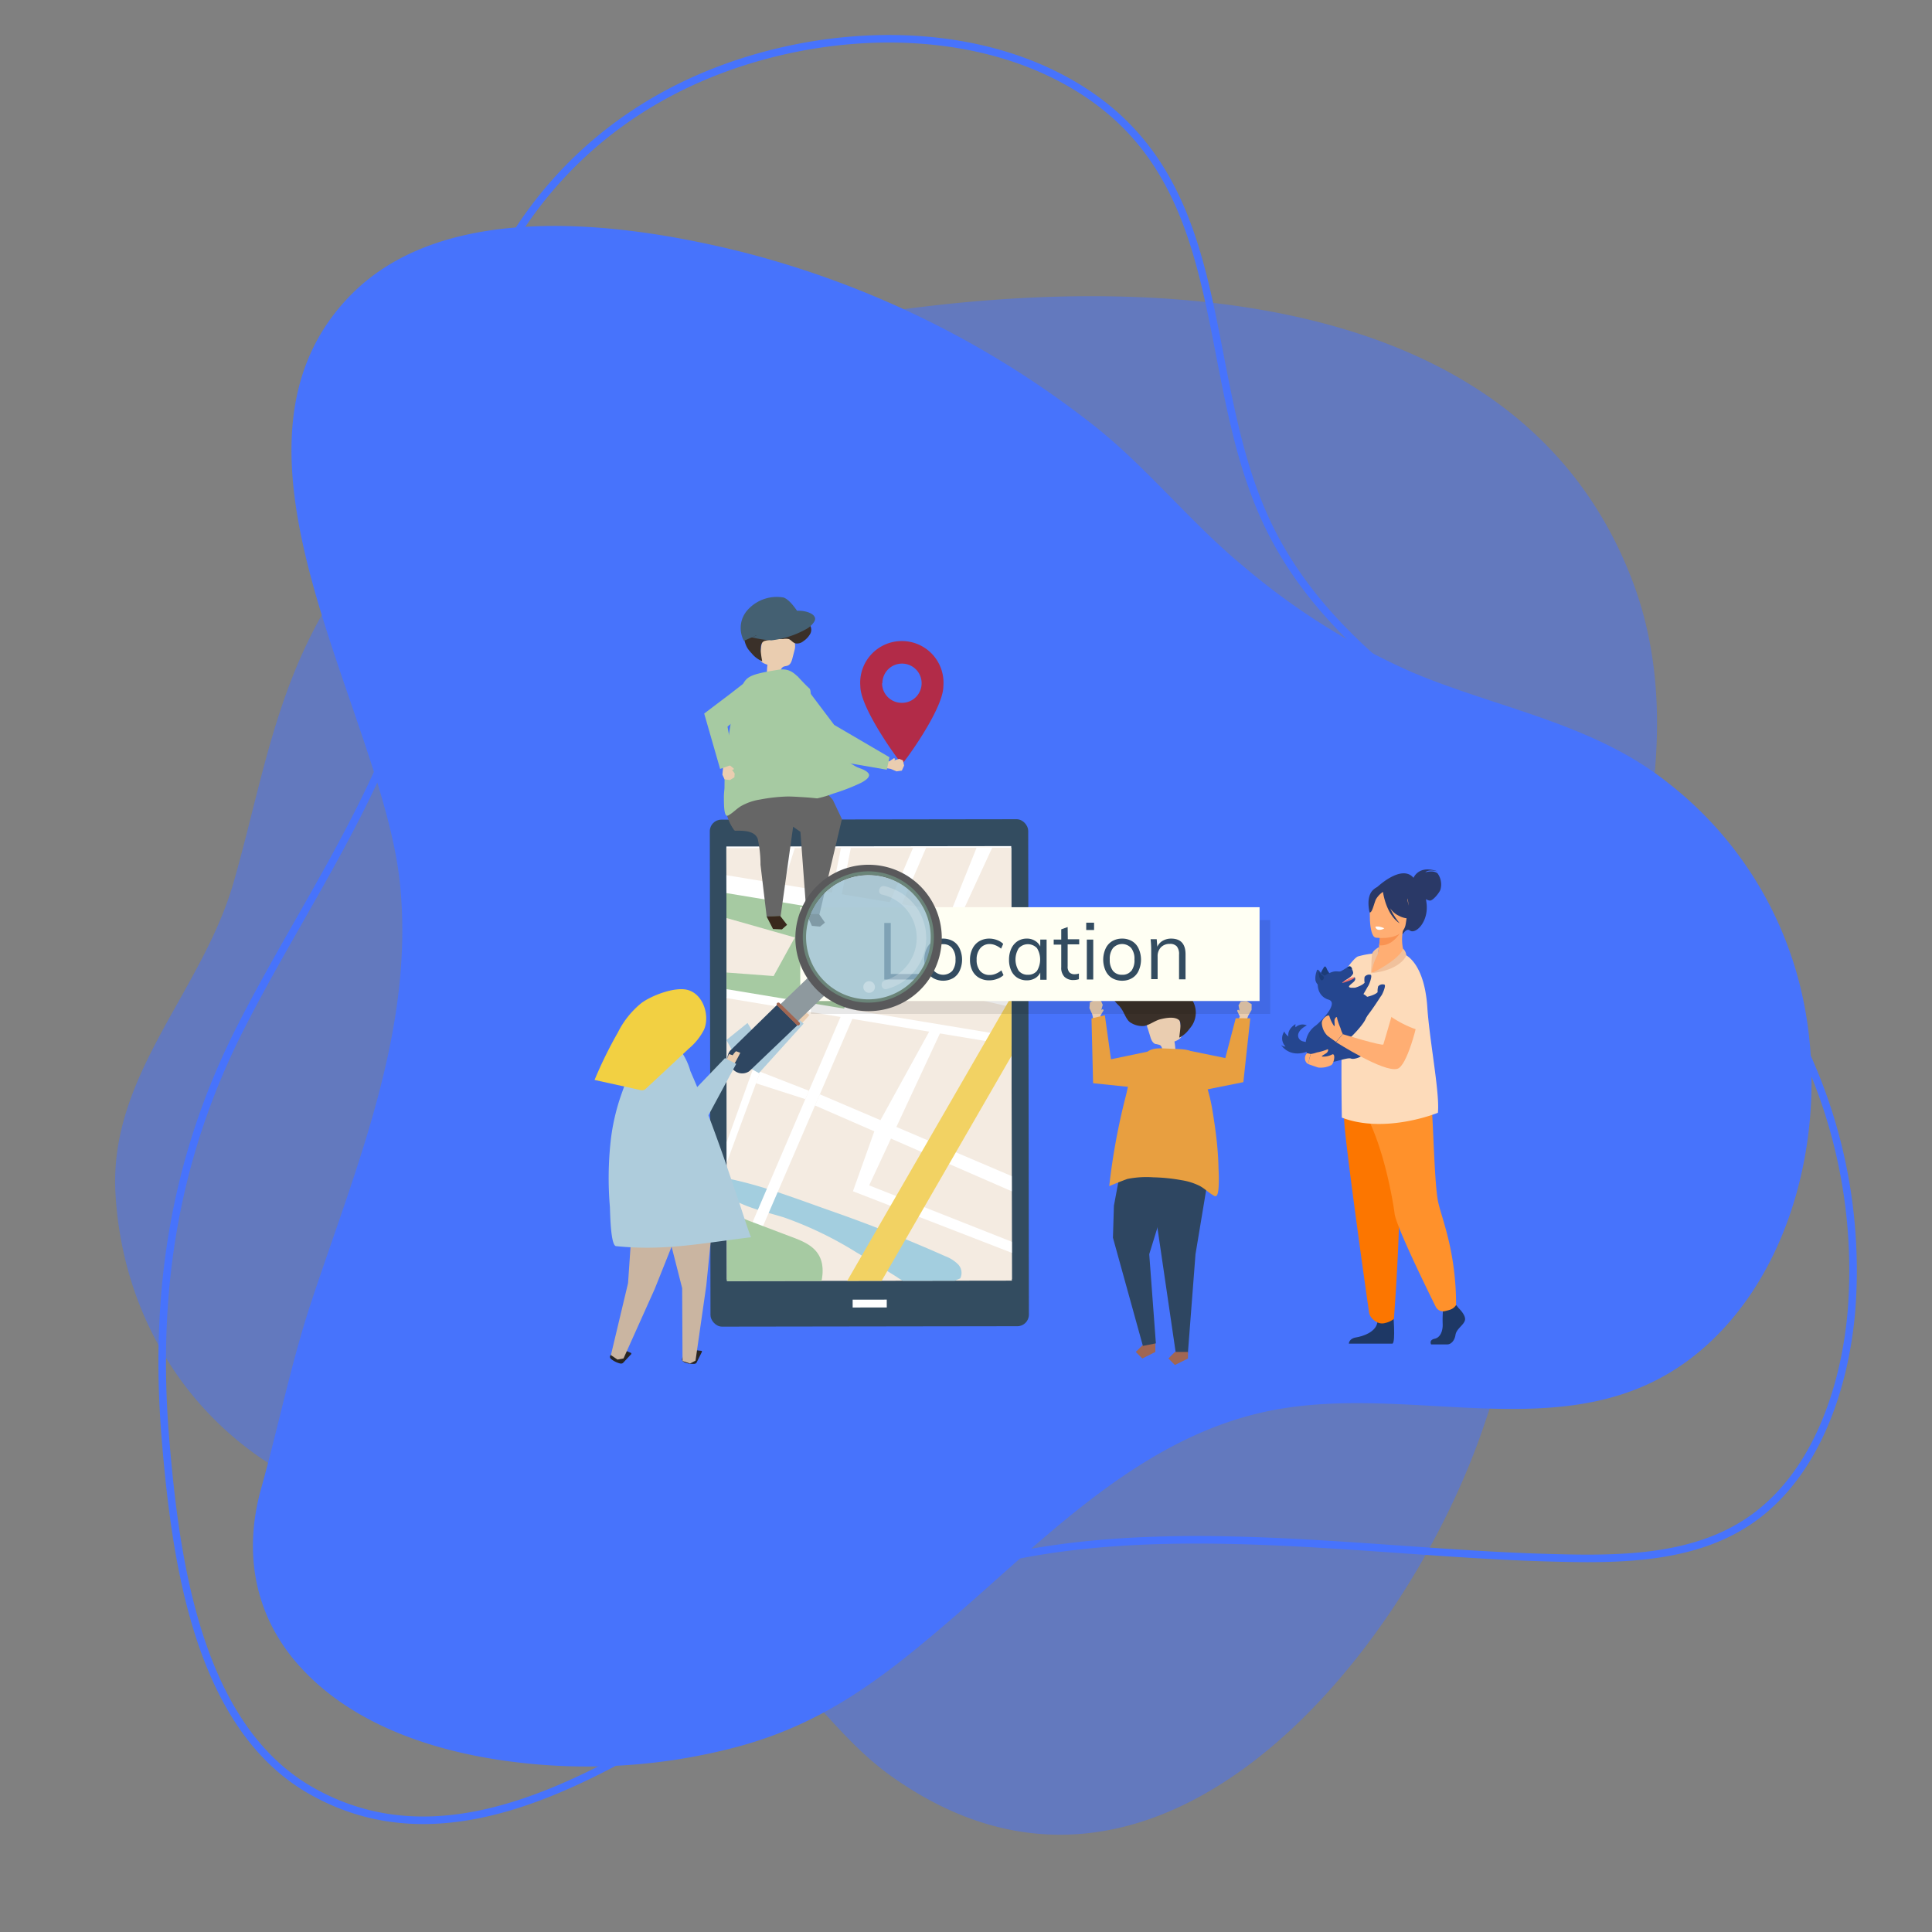 <svg xmlns="http://www.w3.org/2000/svg" xmlns:xlink="http://www.w3.org/1999/xlink" id="Layer_1" data-name="Layer 1" viewBox="0 0 256 256"><rect x="0" y="0" width="256" height="256" fill="#808080" stroke="none"/><defs><style>.cls-1{fill:#f4ebe1;}.cls-2,.cls-3{fill:#4773fc;}.cls-2{opacity:0.5;}.cls-4{fill:none;stroke:#4773fc;stroke-miterlimit:10;}.cls-5{fill:#b22b48;}.cls-6{fill:#334c60;}.cls-32,.cls-7{fill:#fff;}.cls-8{clip-path:url(#clip-path);}.cls-9{fill:#a6caa2;}.cls-10{fill:#a3cedf;}.cls-11{fill:#f2d263;}.cls-12{fill:#a16652;}.cls-13{fill:#2e4661;}.cls-14{fill:#eacdb0;}.cls-15{fill:#3a3029;}.cls-16{fill:#e89f40;}.cls-17{opacity:0.09;}.cls-18{fill:#fffff3;}.cls-19,.cls-26{fill:#272525;}.cls-20{fill:#cab5a1;}.cls-21{fill:#ebceb1;}.cls-22{fill:#aeccdc;}.cls-23{fill:#f2d042;}.cls-24{fill:#666;}.cls-25{fill:#39281c;}.cls-26{opacity:0.29;}.cls-27{fill:#446072;}.cls-28{fill:#8e999e;}.cls-29{fill:#59595b;}.cls-30{fill:#95bcce;opacity:0.77;}.cls-31{opacity:0.22;}.cls-32{opacity:0.31;}.cls-33{fill:#6a8478;}.cls-34{fill:#1e3865;}.cls-35{fill:#fc7600;}.cls-36{fill:#ff912b;}.cls-37{fill:#2a3967;}.cls-38{fill:#ffae73;}.cls-39{fill:#fddbba;}.cls-40{fill:#f99352;}.cls-41{fill:#f0c19c;}.cls-42{fill:#1c3c79;}.cls-43{fill:#25468f;}.cls-44{fill:#f4726b;}.cls-45{fill:#163876;}</style><clipPath id="clip-path"><rect class="cls-1" x="96.29" y="112.34" width="37.75" height="57.37" transform="translate(-0.2 0.17) rotate(-0.08)"></rect></clipPath></defs><path class="cls-2" d="M35.56,193.87A45.12,45.12,0,0,0,46.48,199c11.49,3.7,23.78,4.53,35.15,8.61a65.26,65.26,0,0,1,19.48,11.16c6.12,5.08,10.4,11.86,16.89,16.51,35.07,25.1,67.84-15.57,78.31-45.46,6.43-18.38,9.71-37.68,15.69-56.21,5.73-17.75,11.23-38.18,4.39-56.42-14-37.3-59-40.51-92.48-36.73C90.23,44.3,53.68,54,39.32,88.3c-3.84,9.15-5.61,19-8.35,28.56-4.19,14.61-16.54,25.56-15.67,41.26C16.14,173.1,23.62,186.12,35.56,193.87Z"></path><path class="cls-3" d="M53,117.14c1.95,19.15-5.78,37.39-11.69,55.17-2.74,8.24-4.4,16.67-6.71,24.93s-1,16.41,4.62,23c6.23,7.28,15.73,11,25.16,12.67a77.54,77.54,0,0,0,32.83-1.32c11.3-2.92,19-8.63,27.74-16.09,13.26-11.27,26.25-25.49,44.17-28.73,20.52-3.69,42.62,7,59.09-10.55,10.77-11.49,14-30,10.45-45a49.05,49.05,0,0,0-17.59-27.45c-9.91-7.93-22.57-9.88-34-14.71a91.35,91.35,0,0,1-22.28-14c-6.85-5.64-12.51-12.77-19.37-18.3A125.45,125.45,0,0,0,98.65,33.47c-15.66-3.95-39.33-7.21-52,5.45C26.34,59.25,50.7,94.19,53,117.14Z"></path><path class="cls-4" d="M123.66,209.13c24.88-9,55.14-3.5,81.05-2.74,9.65.29,20.5.43,28.46-5.88s11.41-17.42,12.18-27.06a68.85,68.85,0,0,0-16.65-50.22C211,103,179.39,94.09,167.76,69,158.32,48.67,164,22.71,140.69,10.4c-15.24-8.06-36-6.3-51.23,1.48C75.33,19.1,65.84,31.44,61.56,46.22,59.18,54.48,60,62.63,58.92,71.09a106.87,106.87,0,0,1-7.66,28.53c-5.35,12.63-13.08,24.19-19.33,36.44-8.93,17.5-11.6,35.44-10,54.66,1.3,15.52,4.1,37.89,19.25,46.53C68.47,252.83,99.59,217.86,123.66,209.13Z"></path><path class="cls-5" d="M114,90.93c0,3,5.36,10.28,5.52,10.28S125,94,125,90.93a5.52,5.52,0,1,0-11,0Zm2.92-.4a2.6,2.6,0,1,1,2.6,2.6A2.6,2.6,0,0,1,116.88,90.53Z"></path><rect class="cls-6" x="94.11" y="108.57" width="42.19" height="67.18" rx="1.53" transform="translate(-0.21 0.17) rotate(-0.08)"></rect><rect class="cls-7" x="96.29" y="112.13" width="37.75" height="57.37" transform="translate(-0.2 0.17) rotate(-0.08)"></rect><rect class="cls-7" x="112.99" y="172.2" width="4.52" height="1.04" transform="translate(-0.25 0.17) rotate(-0.08)"></rect><rect class="cls-1" x="96.29" y="112.34" width="37.75" height="57.37" transform="translate(-0.2 0.17) rotate(-0.08)"></rect><g class="cls-8"><polygon class="cls-9" points="96.03 117.53 117.71 121.07 111.99 134.67 94.39 131.76 96.03 117.53"></polygon><path class="cls-10" d="M98.4,159.57c1.78.77,3.7,1.18,5.55,1.77a48.57,48.57,0,0,1,9.52,4.6q2.7,1.59,5.34,3.25a9.26,9.26,0,0,0,2.71,1.34c1.93.47,3.91-.35,5.72-1.14a1.64,1.64,0,0,0-.29-1.86,4.83,4.83,0,0,0-1.68-1.07q-7.35-3.27-14.94-5.93c-5-1.75-10.45-3.92-15.7-4.68C93.43,157.73,97.17,159,98.4,159.57Z"></path><path class="cls-7" d="M93.66,115.54c0,.8.06,1.59.11,2.39l43.94,7.25.38-2.3Z"></path><path class="cls-7" d="M93.32,130.58c0,.39,0,.78-.07,1.17L137,139l.19-1.16Z"></path><polygon class="cls-7" points="121.84 110.35 98.73 164.25 99.91 165.23 123.91 109.57 121.84 110.35"></polygon><path class="cls-9" d="M104.81,163.87c1.39.51,2.89,1.11,3.65,2.38.9,1.48.52,3.38,0,5a4.39,4.39,0,0,1-2.14,2.86,4.8,4.8,0,0,1-3.42-.41l-7.38-2.83a2.93,2.93,0,0,1-.94-.5,2.74,2.74,0,0,1-.72-1.65c-.36-2-1.41-7.44,1.34-8.05,1.3-.29,3,.72,4.2,1.15Z"></path><polygon class="cls-7" points="102.86 133.07 96.25 151.46 96.31 154.02 104.04 133.07 102.86 133.07"></polygon><polygon class="cls-7" points="100.17 143.54 106.71 145.64 107.19 144.53 100.74 142.02 100.17 143.54"></polygon><polygon class="cls-7" points="125.97 120.88 129.41 112.31 131.48 112.31 127.42 121.11 125.97 120.88"></polygon><polygon class="cls-7" points="102.51 117 104.04 112.31 105.32 112.35 103.68 117.53 102.51 117"></polygon><polygon class="cls-7" points="110.2 118.46 111.74 110.85 113.02 110.91 111.38 119.32 110.2 118.46"></polygon><polygon class="cls-7" points="108.63 145 134.08 155.85 134.06 157.85 107.99 146.48 108.63 145"></polygon><polygon class="cls-7" points="115.85 149.91 113.02 157.85 134.08 166.01 134.07 164.54 115.17 157.07 124.79 136.41 123.55 135.92 115.85 149.91"></polygon><polygon class="cls-7" points="115.17 129.14 135.31 133.75 135.31 131.44 115.17 127.12 115.17 129.14"></polygon><polygon class="cls-1" points="94.39 121.11 105.32 124.22 102.51 129.33 94.74 128.75 94.39 121.11"></polygon><rect class="cls-11" x="99.25" y="147.1" width="54.41" height="3.95" transform="translate(-65.87 184.05) rotate(-60)"></rect></g><polygon class="cls-12" points="153.09 178.28 153.09 179.14 151.36 180.01 150.5 179.14 151.36 178.28 153.09 177.42 153.09 178.28"></polygon><polygon class="cls-13" points="152.28 155.26 155.8 179.31 157.4 179.31 158.41 166.19 160.59 153.07 152.28 155.26"></polygon><polygon class="cls-13" points="155.78 152.19 155.78 154.82 152.28 166.19 153.16 178 151.44 178.34 147.47 164 147.6 159.76 149.22 151.1 155.78 152.19"></polygon><polygon class="cls-12" points="157.41 179.14 157.41 180.01 155.68 180.87 154.82 180.01 155.68 179.14 157.41 179.14"></polygon><path class="cls-14" d="M154.18,139.48l1.57-.21a7.69,7.69,0,0,0-.13-1.26c.44-.17.93-.42,1-.88a1.32,1.32,0,0,0,0-.44l-.37-1.77a1.66,1.66,0,0,0-.21-.59,1.34,1.34,0,0,0-1-.48,3.26,3.26,0,0,0-2.62.75,1.36,1.36,0,0,0-.43.6,1.92,1.92,0,0,0,.11,1.13l.31,1c.11.39.28.84.67,1a3.4,3.4,0,0,1,.63.15C154,138.66,154,139.15,154.18,139.48Z"></path><path class="cls-15" d="M148.63,133.73c-.09-.14-.2-.28-.31-.42a6.62,6.62,0,0,1-.75-.84,1,1,0,0,1-.07-1.06,1.25,1.25,0,0,1,.61-.38,4.5,4.5,0,0,1,2.36-.13,3.47,3.47,0,0,0,2.15.15,2.51,2.51,0,0,1,1.94,0,17.84,17.84,0,0,1,2.59.65,2.25,2.25,0,0,1,.75.69,3.18,3.18,0,0,1,.13,3.36,4.78,4.78,0,0,1-.47.64,3.55,3.55,0,0,1-1.29,1.1c0-.46.33-1.92,0-2.28-.58-.58-1.84-.32-2.53-.15s-1.4.75-2.15.89a2.86,2.86,0,0,1-1.7-.4C149.28,135.26,149,134.26,148.63,133.73Z"></path><polygon class="cls-14" points="146.04 135.48 145.81 134.58 146.24 133.87 146.14 133.71 145.93 133.82 146.12 133.14 145.88 132.61 145.13 132.46 144.42 132.81 144.35 133.58 144.73 134.41 144.99 135.66 146.04 135.48"></polygon><polygon class="cls-16" points="146.4 134.52 147.21 140.36 153.98 138.95 151.56 144.23 144.84 143.53 144.63 134.95 146.4 134.52"></polygon><polygon class="cls-14" points="163.95 135.56 164.28 134.68 163.92 133.93 164.04 133.78 164.24 133.91 164.11 133.21 164.4 132.71 165.17 132.63 165.85 133.06 165.84 133.83 165.38 134.62 164.99 135.85 163.95 135.56"></polygon><polygon class="cls-16" points="163.74 134.92 162.36 140.2 157.34 139.17 158.54 144.64 164.75 143.39 165.67 134.93 163.74 134.92"></polygon><path class="cls-16" d="M161.5,155.94c0,1.07,0,2.51-.42,2.56a.43.43,0,0,1-.22-.06c-.71-.39-1.21-.94-1.91-1.31a8.19,8.19,0,0,0-2.4-.75,23.36,23.36,0,0,0-3.74-.38,12.76,12.76,0,0,0-3.44.22c-.81.3-1.6.61-2.39.95a86.15,86.15,0,0,1,2.21-12c.39-1.51.46-3,1.56-4.1s.72-2.28,3.44-2.15c4.75.22,3.35-.19,5.31,3.84a23.29,23.29,0,0,1,1.16,4.41c.2,1.21.38,2.42.52,3.63s.26,2.71.28,4.08C161.47,155,161.49,155.43,161.5,155.94Z"></path><rect class="cls-17" x="107.45" y="121.92" width="60.86" height="12.43"></rect><rect class="cls-18" x="106.04" y="120.21" width="60.86" height="12.43"></rect><path class="cls-19" d="M90.38,180.09a.79.79,0,0,1,.1-.28A5.21,5.21,0,0,1,91,179c.17-.23.52-.17.78-.14L93,179l0,0s0,.09,0,.14l-.64,1.29a.57.57,0,0,1-.15.22.53.53,0,0,1-.3.07,2.89,2.89,0,0,1-1.2-.2C90.45,180.4,90.35,180.28,90.38,180.09Z"></path><polygon class="cls-20" points="87.95 161.1 90.39 170.69 90.44 180.34 91.43 180.67 92.16 180.3 93.59 170.32 94.57 160.5 87.95 161.1"></polygon><path class="cls-19" d="M80.86,179.65a1.36,1.36,0,0,1,.17-.24,6.51,6.51,0,0,1,.7-.69c.24-.17.56,0,.8.08l1.12.49,0,0s0,.1,0,.13l-1,1.07a.56.56,0,0,1-.21.17.65.65,0,0,1-.31,0,3.14,3.14,0,0,1-1.1-.54C80.84,180,80.78,179.83,80.86,179.65Z"></path><polygon class="cls-20" points="83.88 160.39 83.22 170.02 80.95 179.56 81.82 180.15 82.62 180 86.75 170.8 90.41 161.64 83.88 160.39"></polygon><path class="cls-21" d="M107.26,134.48s0,0,0,0,0,0,0,0l-.39-.27a.07.07,0,0,0-.06,0,.11.11,0,0,0-.07,0,3.39,3.39,0,0,0-.42.33,2.36,2.36,0,0,0-.4-.24l-1.11,1.66.74.18h.1a.16.16,0,0,0,.09-.07A15.78,15.78,0,0,0,107.26,134.48Z"></path><polygon class="cls-22" points="97.87 140.7 100.56 142.19 106.48 135.64 105.37 134.66 100.41 137.79 99.05 135.55 96.25 137.81 97.87 140.7"></polygon><path class="cls-22" d="M90.36,139.47a8.41,8.41,0,0,1,1.12,2.46c1.66,3.76,3.08,7.63,4.45,11.51l2,5.85c.13.36,1.5,4.66,1.6,4.65-6.46.78-11.44,1.84-17.9,1.18-.75-.08-.78-4.65-.82-5.23a45.48,45.48,0,0,1,.11-8.73,28.1,28.1,0,0,1,1.48-6.34c.58-1.61,1.49-4.48,3.16-5.29.89-.43,3.75-.7,4.63-.17Z"></path><path class="cls-23" d="M93.29,136.43a8,8,0,0,1-2,2.5l-5.68,5.3a.88.88,0,0,1-.27.19.89.89,0,0,1-.56,0l-6-1.32a56.37,56.37,0,0,1,3.09-6.29A11.78,11.78,0,0,1,85,132.9c1.36-1,4.46-2.2,6.15-1.72C93.23,131.77,94.07,134.63,93.29,136.43Z"></path><polygon class="cls-6" points="118.03 122.3 117.17 122.3 117.17 129.79 121.79 129.79 121.79 129.06 118.03 129.06 118.03 122.3"></polygon><path class="cls-6" d="M126.29,124.71a2.71,2.71,0,0,0-2.63,0,2.22,2.22,0,0,0-.88,1,3.55,3.55,0,0,0,0,2.9,2.22,2.22,0,0,0,.88,1,2.71,2.71,0,0,0,2.63,0,2.22,2.22,0,0,0,.88-1,3.55,3.55,0,0,0,0-2.9A2.22,2.22,0,0,0,126.29,124.71Zm-.1,3.93a1.68,1.68,0,0,1-2.43,0,2.87,2.87,0,0,1,0-3,1.5,1.5,0,0,1,1.22-.53,1.44,1.44,0,0,1,1.19.53,2.29,2.29,0,0,1,.44,1.5A2.37,2.37,0,0,1,126.19,128.64Z"></path><path class="cls-6" d="M131.11,125.09a2,2,0,0,1,.76.15,2.94,2.94,0,0,1,.78.46l.28-.63a2.2,2.2,0,0,0-.82-.51,2.86,2.86,0,0,0-1-.19,2.62,2.62,0,0,0-1.36.35,2.34,2.34,0,0,0-.9,1,3.19,3.19,0,0,0-.32,1.45,3.12,3.12,0,0,0,.31,1.44,2.21,2.21,0,0,0,.89.95,2.61,2.61,0,0,0,1.34.34,2.91,2.91,0,0,0,1.05-.19,2.36,2.36,0,0,0,.85-.5l-.28-.63a2.94,2.94,0,0,1-.78.46,2,2,0,0,1-.76.15,1.62,1.62,0,0,1-1.28-.53,2.23,2.23,0,0,1-.46-1.49,2.26,2.26,0,0,1,.47-1.51A1.58,1.58,0,0,1,131.11,125.09Z"></path><path class="cls-6" d="M137.84,125.41a1.8,1.8,0,0,0-.71-.76,2,2,0,0,0-1.08-.28,2.21,2.21,0,0,0-1.23.35,2.39,2.39,0,0,0-.83,1,3.47,3.47,0,0,0-.29,1.45,3.39,3.39,0,0,0,.29,1.44,2.19,2.19,0,0,0,.82.95,2.3,2.3,0,0,0,1.24.34,2.18,2.18,0,0,0,1.09-.27,1.72,1.72,0,0,0,.7-.76v.95h.84V124.5h-.84Zm-.42,3.22a1.48,1.48,0,0,1-1.2.53,1.5,1.5,0,0,1-1.23-.52,2.82,2.82,0,0,1,0-3,1.65,1.65,0,0,1,2.42,0,2.92,2.92,0,0,1,0,3Z"></path><path class="cls-6" d="M141.47,122.84l-.85.3v1.36h-1v.67h1v3a1.71,1.71,0,0,0,.42,1.26,1.64,1.64,0,0,0,1.19.43,2.38,2.38,0,0,0,.73-.11V129a1.79,1.79,0,0,1-.57.09.92.92,0,0,1-.68-.24,1.12,1.12,0,0,1-.24-.82v-2.9H143v-.67h-1.51Z"></path><rect class="cls-6" x="143.93" y="122.26" width="1.04" height="0.97"></rect><rect class="cls-6" x="144.01" y="124.5" width="0.85" height="5.29"></rect><path class="cls-6" d="M150,124.71a2.53,2.53,0,0,0-1.31-.34,2.59,2.59,0,0,0-1.32.34,2.22,2.22,0,0,0-.88,1,3.55,3.55,0,0,0,0,2.9,2.22,2.22,0,0,0,.88,1,2.59,2.59,0,0,0,1.32.34,2.53,2.53,0,0,0,1.31-.34,2.16,2.16,0,0,0,.88-1,3.55,3.55,0,0,0,0-2.9A2.16,2.16,0,0,0,150,124.71Zm-.1,3.93a1.45,1.45,0,0,1-1.21.52,1.48,1.48,0,0,1-1.22-.52,2.37,2.37,0,0,1-.42-1.52,2.29,2.29,0,0,1,.43-1.5,1.63,1.63,0,0,1,2.41,0,2.29,2.29,0,0,1,.43,1.5A2.37,2.37,0,0,1,149.92,128.64Z"></path><path class="cls-6" d="M155.18,124.37a2.22,2.22,0,0,0-1.1.28,1.72,1.72,0,0,0-.73.8l-.08-1h-.81a13.21,13.21,0,0,1,.08,1.48v3.81h.85v-3a1.69,1.69,0,0,1,.44-1.22,1.59,1.59,0,0,1,1.18-.45,1.17,1.17,0,0,1,.93.34,1.62,1.62,0,0,1,.29,1.08v3.28h.86v-3.32C157.09,125.07,156.45,124.37,155.18,124.37Z"></path><polygon class="cls-14" points="116.97 100.7 117.82 100.89 118.46 100.46 118.61 100.55 118.51 100.75 119.14 100.55 119.64 100.75 119.8 101.44 119.5 102.11 118.8 102.21 118.01 101.88 116.85 101.68 116.97 100.7"></polygon><polygon class="cls-9" points="117.86 100.34 110.53 96.05 105.64 89.57 104.27 91.94 108.03 100.36 117.51 101.99 117.86 100.34"></polygon><path class="cls-14" d="M103.24,89.5l-1.61-.13a8,8,0,0,1,.06-1.29c-.45-.15-1-.37-1-.84a1.14,1.14,0,0,1,0-.45l.28-1.82a1.8,1.8,0,0,1,.18-.61,1.4,1.4,0,0,1,.95-.54,3.35,3.35,0,0,1,2.71.62,1.32,1.32,0,0,1,.46.59,2,2,0,0,1,0,1.16l-.26,1c-.1.4-.25.86-.63,1-.21.09-.45.07-.63.19C103.35,88.66,103.4,89.15,103.24,89.5Z"></path><path class="cls-15" d="M107.39,83.93a1.15,1.15,0,0,0-.14-1.19,3.92,3.92,0,0,0-1.8-1.25,8.46,8.46,0,0,0-1.11-.36,6.31,6.31,0,0,0-4.54.65,2,2,0,0,0-.72.74,3.24,3.24,0,0,0,0,3.42,5.11,5.11,0,0,0,.52.63A3.55,3.55,0,0,0,101,87.62a10.63,10.63,0,0,1-.2-1.41c0-.47,0-1.1.51-1.28a8.41,8.41,0,0,1,2.45-.25,1.88,1.88,0,0,1,.75,0c.35.13.54.51.94.58a1.32,1.32,0,0,0,1-.3A2.82,2.82,0,0,0,107.39,83.93Z"></path><polygon class="cls-24" points="111.56 108.53 108.58 121.16 106.87 121.16 106.06 110.22 101.59 107.12 107.47 102.75 110.35 105.98 111.56 108.53"></polygon><polygon class="cls-25" points="106.87 121.12 106.88 121.14 107.58 122.68 108.66 122.78 109.31 122.25 108.53 121.12 106.87 121.12"></polygon><path class="cls-24" d="M96.7,105.32c-.48.19-.6.54-.58,1.27a6,6,0,0,0,1.08,3.29.47.47,0,0,0,.18.19.53.53,0,0,0,.22,0c.92,0,2.39,0,2.8,1.07a15.72,15.72,0,0,1,.37,3.45l.82,6.87,1.85-.09L105.31,108l.13-3.47-2-.9a23.42,23.42,0,0,1-4,1.45c-.76.11-1.53,0-2.28.11A2.06,2.06,0,0,0,96.7,105.32Z"></path><polygon class="cls-25" points="101.59 121.45 101.6 121.48 102.43 123.1 103.61 123.15 104.29 122.54 103.38 121.36 101.59 121.45"></polygon><path class="cls-26" d="M108.87,104.23c-1,.08-2-.53-3-.73a7.48,7.48,0,0,0-2.45.09,11.33,11.33,0,0,0-1.73.37,3.6,3.6,0,0,0-1.34.84c1.22.66,2.69.16,4,.34a14.58,14.58,0,0,1,1.55.38,5.93,5.93,0,0,0,3.79-.18A5.51,5.51,0,0,1,108.87,104.23Z"></path><path class="cls-9" d="M95.92,105.49c0,1.08,0,2.55.41,2.6a.34.34,0,0,0,.21-.06c.69-.4,1.18-1,1.86-1.33a7.33,7.33,0,0,1,2.33-.76,22.28,22.28,0,0,1,3.64-.4c1.33,0,3.91.25,3.91.25a14.19,14.19,0,0,0,2.17-.65,26,26,0,0,0,3.62-1.4c.37-.19,1.39-.76,1-1.27s-1.21-.65-1.64-.89a14.88,14.88,0,0,1-2.64-1.88,9.43,9.43,0,0,1-2.49-3.76,15.32,15.32,0,0,1-.62-2.23c-.08-.41-.16-.82-.23-1.23,0-.23,0-1.12-.2-1.26-1.65-1.49-2.14-2.8-4.15-2.47-4.57.74-4.25,1-5.27,3.3a26.33,26.33,0,0,0-1.12,4.49c-.19,1.23-.37,2.46-.51,3.69S96,103,96,104.38C96,104.54,95.93,105,95.92,105.49Z"></path><polygon class="cls-14" points="96.58 100.54 96.66 101.37 97.23 101.84 97.19 102.01 96.98 101.97 97.35 102.49 97.31 103 96.72 103.36 96.01 103.27 95.72 102.65 95.8 101.84 95.64 100.71 96.58 100.54"></polygon><path class="cls-9" d="M97.29,101.22l-.89-4.93a9.18,9.18,0,0,1,1.46-1.06,12.31,12.31,0,0,0,1.88-1.49,4.24,4.24,0,0,0,1.16-1.83,2.44,2.44,0,0,0-.06-1.34c-.17-.5-.5-1.18-1-1a4.06,4.06,0,0,0-.79.59L96.68,92l-3.37,2.55,2.11,7.34Z"></path><path class="cls-27" d="M106.05,81.63l-7.48,3.28A3.58,3.58,0,0,1,98.91,81a5.2,5.2,0,0,1,4.9-1.83C104.86,79.51,106.05,81.63,106.05,81.63Z"></path><path class="cls-27" d="M108,81.91a.67.67,0,0,1-.09.43,2.86,2.86,0,0,1-1.18,1.07,12.21,12.21,0,0,1-4.52,1.44,13.71,13.71,0,0,1-2.64-.42c-.38-.12.7,0,.73-.39s.62-.88,1.13-1.16a16.69,16.69,0,0,1,3.89-1.9C106.12,80.79,107.85,81.11,108,81.91Z"></path><polygon class="cls-28" points="101.61 139.27 99.37 136.95 107.5 129.13 109.98 131.21 101.61 139.27"></polygon><path class="cls-13" d="M97,141.54l0,0a1.67,1.67,0,0,1-.28-2.29l6.23-6.09,2.71,2.69-6.36,6.08A1.66,1.66,0,0,1,97,141.54Z"></path><path class="cls-29" d="M121.82,131.27a9.7,9.7,0,1,0-13.71-.25A9.7,9.7,0,0,0,121.82,131.27Zm-12.73-1.19a8.34,8.34,0,1,1,11.79.22A8.35,8.35,0,0,1,109.09,130.08Z"></path><circle class="cls-30" cx="115.09" cy="124.29" r="8.34" transform="translate(-54.3 123.75) rotate(-47.02)"></circle><g class="cls-31"><path class="cls-7" d="M116.88,118.54a5.88,5.88,0,0,1,.36,11.38c-.72.21-.45,1.34.27,1.13a7,7,0,0,0,.52-13.38,4.94,4.94,0,0,0-.83-.25c-.73-.17-1,1-.32,1.12Z"></path></g><path class="cls-32" d="M115.71,131.33a.77.77,0,1,1,0-1.09A.78.78,0,0,1,115.71,131.33Z"></path><path class="cls-12" d="M103,133.26l2.58,2.56a.25.25,0,0,0,.33,0l0,0a.24.24,0,0,0,0-.36l-2.6-2.54a.24.24,0,0,0-.35,0h0A.25.25,0,0,0,103,133.26Z"></path><path class="cls-33" d="M113.05,132.17a8.25,8.25,0,0,1-6.19-8.92,8.26,8.26,0,0,1,16.37-.33,8.26,8.26,0,0,1-10.18,9.25.22.22,0,0,0-.1.43,8.7,8.7,0,1,0,1.81-17.14,8.86,8.86,0,0,0-5.34,2.08A8.7,8.7,0,0,0,113,132.6.22.22,0,0,0,113.05,132.17Z"></path><path class="cls-21" d="M98.09,139.5s0,0,0,0,0,0,0,0l-.5-.19a.08.08,0,0,0-.07,0s0,0-.07.05a4.25,4.25,0,0,0-.37.47,2.21,2.21,0,0,0-.5-.15l-.77,2.1h.86a.22.22,0,0,0,.11,0,.2.2,0,0,0,.08-.1A19.47,19.47,0,0,0,98.09,139.5Z"></path><polygon class="cls-22" points="89.5 148.81 92.83 149.71 97.55 140.97 96.07 140.2 91.5 144.96 89.41 142.87 86.96 146.09 89.5 148.81"></polygon><path class="cls-34" d="M193.29,173.35s1,.94.82,1.6-1.12,1.11-1.25,1.93-.63,1.26-1.08,1.26h-2.15s-.33-.58.47-.75,1.11-1.13,1.06-2a16,16,0,0,1,.07-2.07l1.71-.4Z"></path><path class="cls-34" d="M184.59,173.84s.37,4-.08,4.2h-5.78s0-.67.93-.82,2.56-.69,2.83-1.9S184.59,173.84,184.59,173.84Z"></path><path class="cls-35" d="M179.87,141.14a50.42,50.42,0,0,0-1.77,6.94c-.11,1.77,3.18,25.07,3.32,25.88s1.07,1.25,1.07,1.25a1.45,1.45,0,0,0,1.06.09,2.75,2.75,0,0,0,1.15-.54s1.29-16.62.49-22.56a94.15,94.15,0,0,1-.81-11.06Z"></path><path class="cls-36" d="M186.93,141s2.54,3.41,2.77,5.71.37,10.4.88,12.64,2.36,6.57,2.36,13.57a1.46,1.46,0,0,1-.79.62c-.19.07-.45.13-.69.19a1.09,1.09,0,0,1-1.22-.58c-1.25-2.52-5.24-10.66-5.45-12.35-.14-1.19-1.4-9.1-4.15-13.74-.66-1.12.4-5.55.4-5.55Z"></path><path class="cls-37" d="M187.3,116.32c.06-.15.77-1.72,3.19-.86,0,0-1.23-.32-1.63.13,0,0,1-.34,1.62.13a2.5,2.5,0,0,1,.38,2.18c-.14.39-1,1.49-1.42,1.43a1.33,1.33,0,0,1-.5-.19,7.14,7.14,0,0,1,.1.71c.21,2.39-1.51,4-2.23,3.44-.47-.34-.95.51-.95.51l-3.47-6.17S185.7,114.42,187.3,116.32Z"></path><path class="cls-38" d="M180.8,130.85c3.28,1.52,5.75-3.82,5.53-3.87a5.93,5.93,0,0,1-.42-3.71h-.17l-2.86.22s0,.91-.14,1.76a4.9,4.9,0,0,1-.27,1.33,2.46,2.46,0,0,1-.65.16S179.92,130.45,180.8,130.85Z"></path><path class="cls-39" d="M178.47,132.51c-.21.81-.38,1.52-.47,2-.4,2.23-.2,13.58-.2,13.58,5.79,2.21,12.73-.64,12.73-.64.21-2.11-.61-6.82-1.11-11-.12-1-.23-2-.29-2.94s-.15-1.51-.26-2.15c-.84-4.47-3-5-3-5-1,2-4.16,2.54-4.16,2.54a11.08,11.08,0,0,1,.32-2.56,11.66,11.66,0,0,0-2.12.4c-1.08.54-3.64,5.06-3.64,5.06S175.62,131.55,178.47,132.51Z"></path><path class="cls-40" d="M182.88,123.5s0,.91-.14,1.76c1.57.15,2.56-1.21,3-2Z"></path><path class="cls-38" d="M182.27,124.24s3.68.53,4-1.84,1-3.9-1.39-4.33-2.9.4-3.18,1.17S181.32,124,182.27,124.24Z"></path><path class="cls-37" d="M181.92,117.94c.66-.64,1.07-.43,1.29-.19a2.56,2.56,0,0,1,3.25,1,4.57,4.57,0,0,0,1.12,2.85,3,3,0,0,1-2.23-.26,2.74,2.74,0,0,1-1.15-1,9.07,9.07,0,0,0,1.26,2c-1.74-1.12-2.17-3.87-2.21-4.16a3,3,0,0,0-.94,1c-.26.58-.49,1.81-.83,1.72C181.48,120.88,180.94,118.9,181.92,117.94Z"></path><path class="cls-41" d="M185.91,125.7a1.33,1.33,0,0,1,.43.91s-.67,1.9-4.61,2.34C181.73,129,185.49,127.12,185.91,125.7Z"></path><path class="cls-41" d="M182.56,126.48a6.75,6.75,0,0,0-.83,2.47,15.91,15.91,0,0,1,.08-2.56c.14-.49.9-.89.9-.89Z"></path><path class="cls-7" d="M183.43,123a1.07,1.07,0,0,1-.77.2.45.45,0,0,1-.41-.41,1.65,1.65,0,0,1,.53,0A3.72,3.72,0,0,1,183.43,123Z"></path><path class="cls-42" d="M175.16,131.28a2.71,2.71,0,0,1-.29-2,5.78,5.78,0,0,1,.49-1c.19-.34.3-.26.45.1s.38.57.43.77c.17.62.35,1-.08,1.61A1.16,1.16,0,0,1,175.16,131.28Z"></path><path class="cls-43" d="M173.94,140.74a3.16,3.16,0,0,1,.43-4.87c.71-.57,3.09-3,1.65-3.42a1.91,1.91,0,0,1-1.25-1.14.64.64,0,0,1-.06-.18h0a2.21,2.21,0,0,1-.1-.58s-.07-.53.67-1.11a4.12,4.12,0,0,1,.81-.48h0l.24-.1c.8-.32,1.07,0,1.41-.2l.77-.46h0s.39-.36.58.06a1.12,1.12,0,0,1,.05.13c.13.3.2.49.14.65a1.72,1.72,0,0,1-.54.55l-.63.4c-.05.06.35,0,1.28-.47l0,0a.11.11,0,0,1,.13,0,.39.39,0,0,1,0,.39c-.12.29-1,.74-.71.91a.65.65,0,0,0,.21.06h0c.32,0,.81,0,1.11.23a1.34,1.34,0,0,0-.56.19s.83-.16,1,.19a.41.41,0,0,0-.29.07,2.14,2.14,0,0,1,1.27,1.07l.09.24c.29.91.15.38-.72,2.22-.48,1-3.05,3.76-4.54,4.13A4.45,4.45,0,0,0,173.94,140.74Z"></path><path class="cls-44" d="M178.81,129.66s.59-.27.66-.11-1.59.77-1.62.67S178.6,129.75,178.81,129.66Z"></path><path class="cls-43" d="M175.3,130.79a1.15,1.15,0,0,1-1-.92,2.68,2.68,0,0,1,.14-1.11c.08-.38.21-.34.46,0s.55.43.66.6C175.88,129.84,175.3,130.79,175.3,130.79Z"></path><path class="cls-43" d="M179.2,132.41s2.69-.24,3.34-.94a2.23,2.23,0,0,1,.08-.78.78.78,0,0,1,.83-.22c.24.13-.3,1.34-.42,1.46s-2.07,3.38-3.05,3.81c-.41.18.05-1.37-.4-1.7S179.2,132.41,179.2,132.41Z"></path><path class="cls-43" d="M177.54,131.33s2.67-.37,3.28-1.12a2.14,2.14,0,0,1,0-.77.76.76,0,0,1,.81-.27c.25.12-.23,1.35-.34,1.48s-1.88,3.49-2.84,4c-.4.2,0-1.37-.49-1.68S177.54,131.33,177.54,131.33Z"></path><path class="cls-45" d="M178.51,128.2c.13.11.39.3.64.19a1.12,1.12,0,0,0-.05-.13c-.19-.42-.58-.06-.58-.06Z"></path><path class="cls-43" d="M174,138.15a5.37,5.37,0,0,1-1.41-.18c-.74-.25-1-1.29.57-2.1a1.36,1.36,0,0,0-1.49.25.79.79,0,0,1,0-.42s-1.12.6-.95,1.64c0,0-.48-.37-.53-.67a1.54,1.54,0,0,0,.15,2,.86.86,0,0,1-.59-.21s1.17,2,3.95.68Z"></path><path class="cls-42" d="M175.43,129.46a1,1,0,0,0-.27-.25c-.21-.15-.39-.48-.42-.45s0,1.05.42,1.15C175.16,129.91,175.43,129.86,175.43,129.46Z"></path><path class="cls-43" d="M179,140.26c-.63-.24-3.45,1.16-4.7.42-.66-.39-.93-1.67-1-2.8a1.57,1.57,0,0,1,2.19-1.58,5.17,5.17,0,0,1,1.81,1.33,3.25,3.25,0,0,0,2.49,1.24,1,1,0,0,1,.69-.32.6.6,0,0,1,.58.5C181.21,139.74,179.58,140.49,179,140.26Z"></path><path class="cls-38" d="M186.6,130.94c1.17-.52,2,.56,1.78,1.82-.61,3.49-2,8.51-3.22,8.86-1.77.54-8.12-3.53-8.12-3.53l.88-1.06s5.28,1.62,5.38,1.36,2-6.88,2-6.88Z"></path><path class="cls-39" d="M186.07,128.27a5.42,5.42,0,0,1,2.11,1.41c.55.82.62,3.43-.23,6.82a13.94,13.94,0,0,1-4.89-2.76S184.36,127.78,186.07,128.27Z"></path><path class="cls-38" d="M177.92,137a3.73,3.73,0,0,1-.3-.78,8.62,8.62,0,0,1-.44-1.26c0-.37-.25-.12-.33.12s.09,1-.08.87a4.62,4.62,0,0,1-.62-1.3c-.08-.32-1,.25-1,.93a2.57,2.57,0,0,0,.73,1.65c.25.2,1.15.83,1.15.83Z"></path><path class="cls-38" d="M173.67,139.66a3.85,3.85,0,0,0,.81-.2,7.69,7.69,0,0,0,1.28-.36c.33-.19.25.14.1.34s-.86.48-.67.56a2.41,2.41,0,0,0,1.25-.24c.56-.36.38,1,0,1.35a3,3,0,0,1-1.78.34c-.31-.09-1.33-.46-1.33-.46Z"></path><path class="cls-38" d="M173.67,139.66l-.47-.11a.93.93,0,0,0,.11,1.44Z"></path></svg>